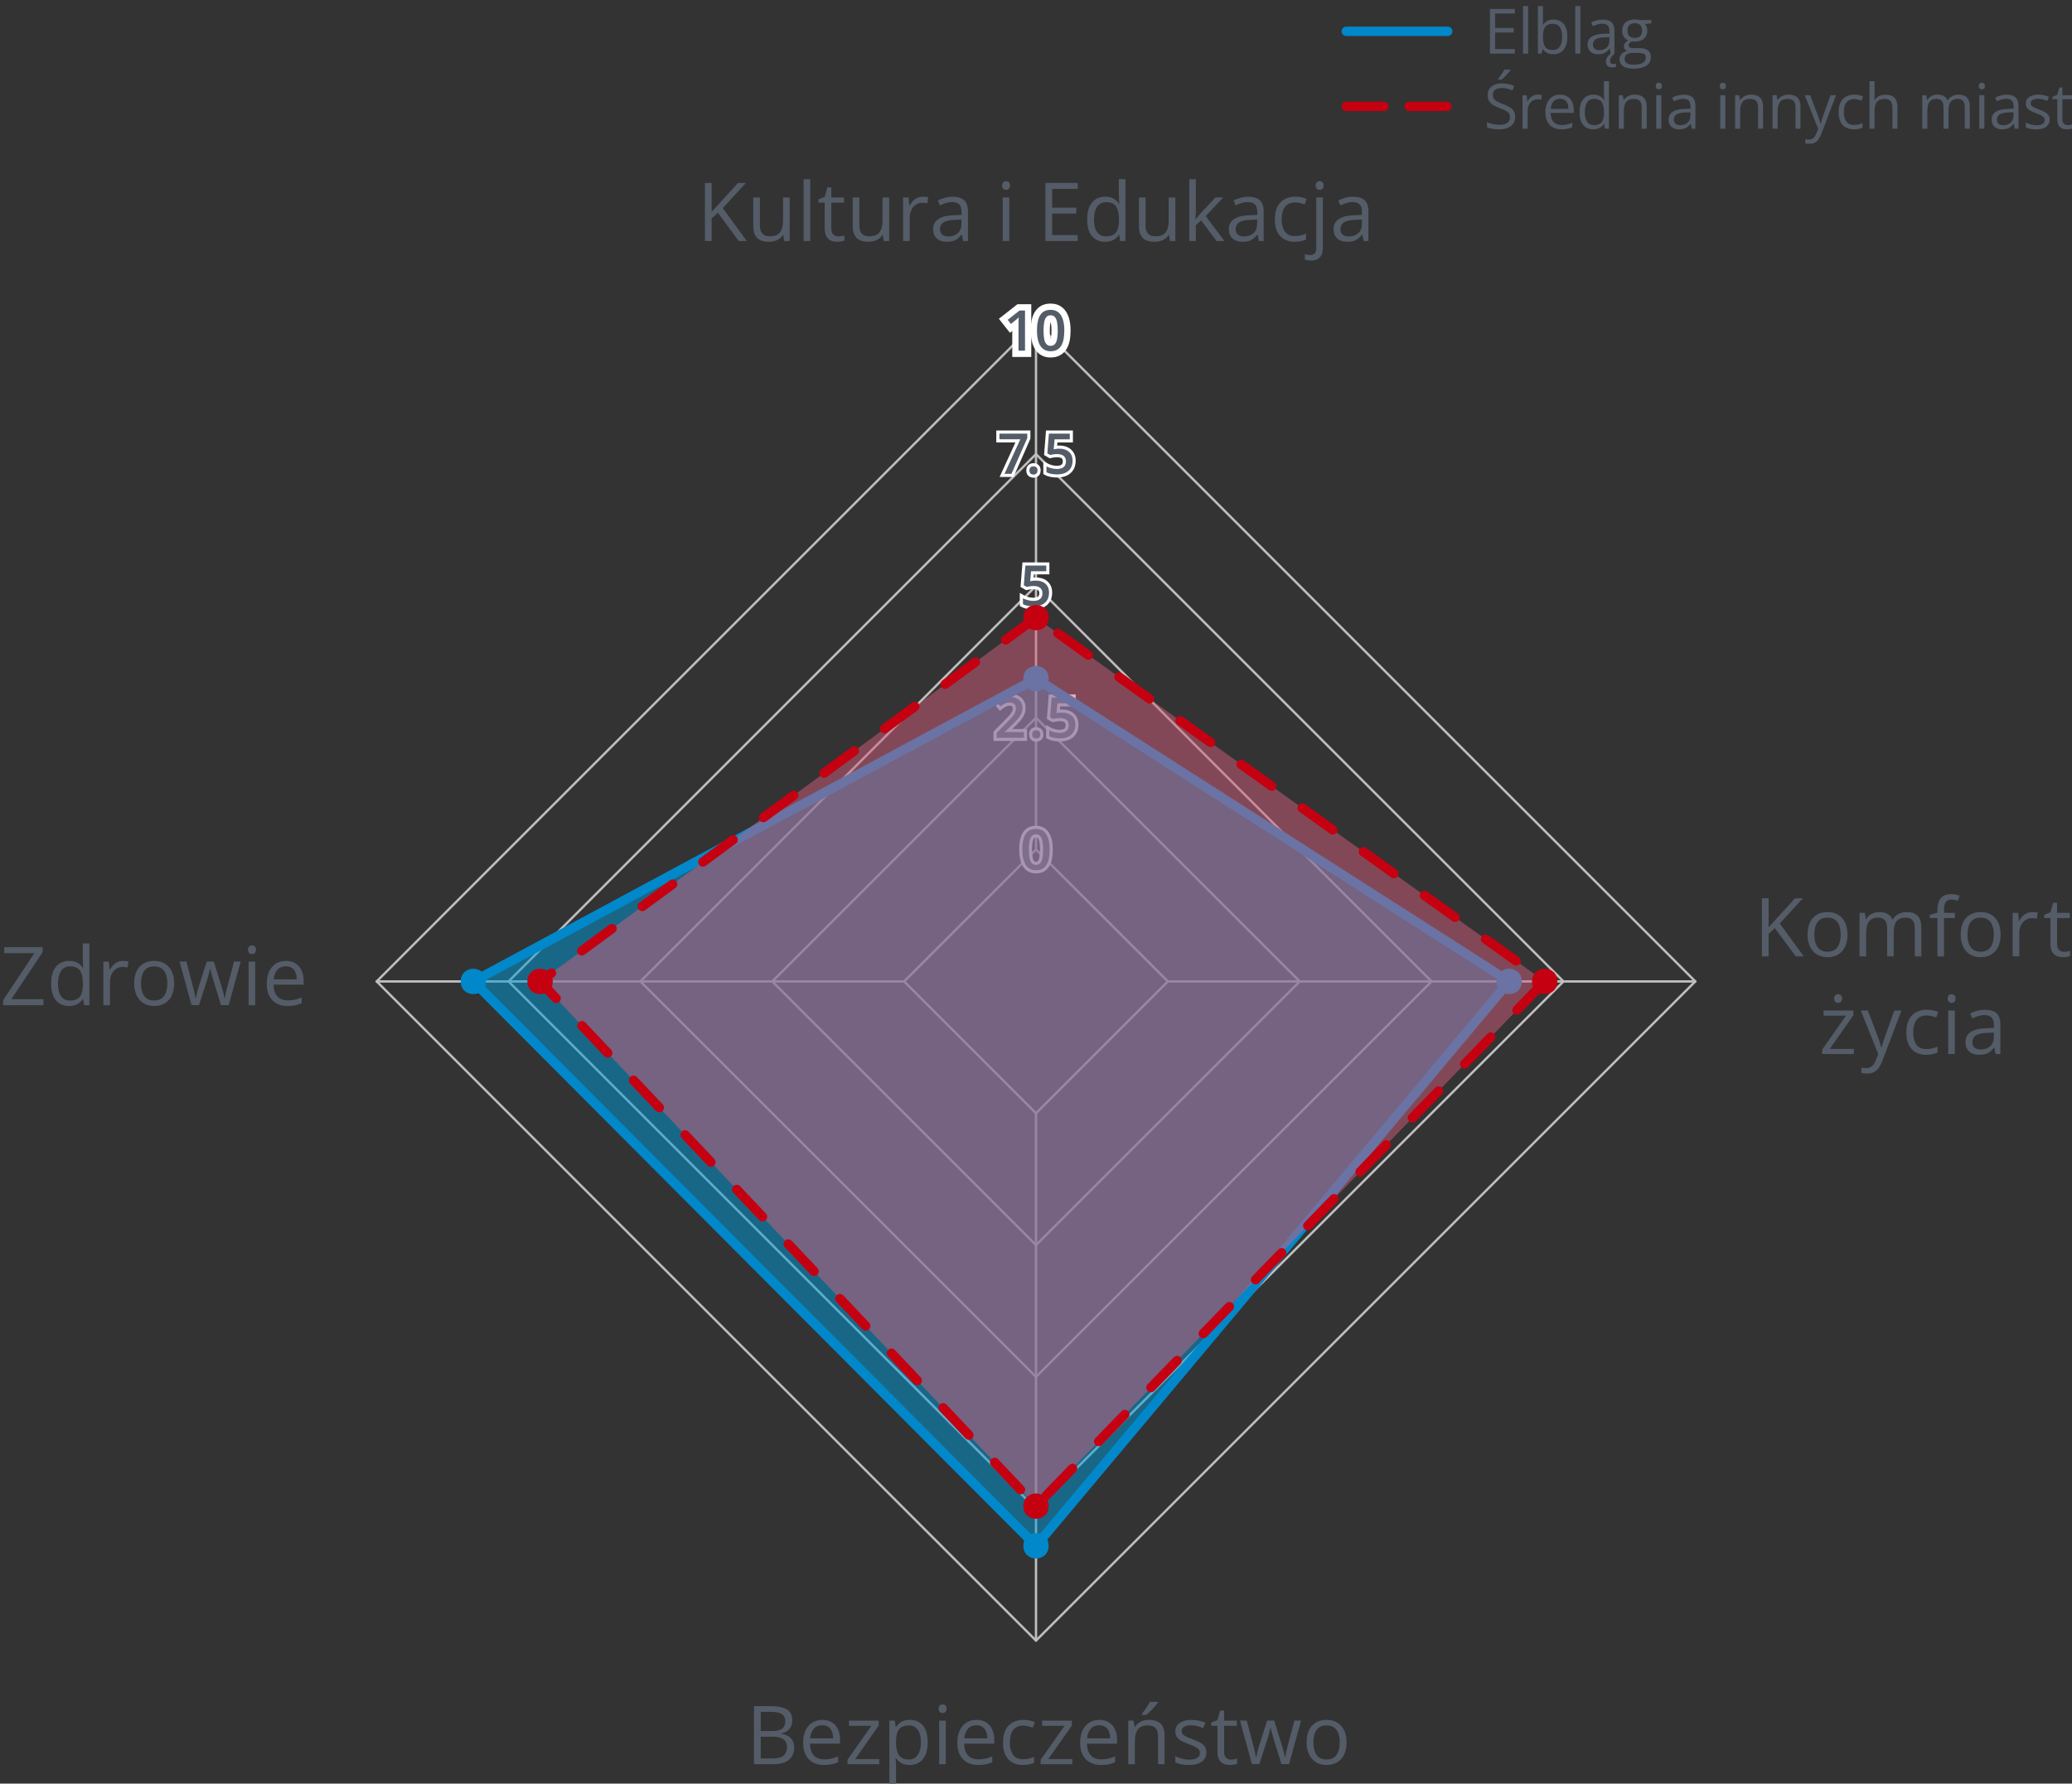 <?xml version="1.0" encoding="UTF-8"?>
<svg xmlns="http://www.w3.org/2000/svg" width="331" height="285" version="1.1" xmlns:xlink="http://www.w3.org/1999/xlink" viewBox="0 0 331 285">
  <rect x="0" y="0" width="331" height="285" fill="#333333" stroke="none"/>
  <!-- Generator: Adobe Illustrator 29.5.1, SVG Export Plug-In . SVG Version: 2.1.0 Build 141)  -->
  <defs>
    <style>
      .st0 {
        fill: #c50011;
      }

      .st1, .st2, .st3, .st4, .st5 {
        stroke-linecap: round;
        stroke-linejoin: round;
      }

      .st1, .st2, .st5 {
        fill: none;
      }

      .st1, .st3 {
        stroke: #0088ca;
      }

      .st1, .st3, .st4, .st5 {
        stroke-width: 1.5px;
      }

      .st6 {
        fill: #0088ca;
      }

      .st7 {
        fill: #fff;
      }

      .st2 {
        stroke: #bebebe;
        stroke-width: .375px;
      }

      .st3 {
        fill: #009dda;
      }

      .st3, .st4 {
        fill-opacity: .5;
      }

      .st4 {
        fill: #d45f7c;
      }

      .st4, .st5 {
        stroke: #c50011;
        stroke-dasharray: 6 6;
      }

      .st8 {
        fill: #545c68;
      }
    </style>
  </defs>
  <g id="Warstwa_1">
    <g>
      <path class="st2" d="M165.5,135.75l-21.066,21.066,21.066,21.066,21.066-21.066-21.066-21.066Z"/>
      <path class="st2" d="M165.5,114.688l-42.129,42.129,42.129,42.129,42.129-42.129-42.129-42.129Z"/>
      <path class="st2" d="M165.5,93.621l-63.195,63.195,63.195,63.195,63.195-63.195-63.195-63.195Z"/>
      <path class="st2" d="M165.5,72.559l-84.258,84.258,84.258,84.258,84.258-84.258-84.258-84.258Z"/>
      <path class="st2" d="M165.5,51.493l-105.324,105.324,105.324,105.324,105.324-105.324-105.324-105.324Z"/>
      <path class="st2" d="M165.5,135.75V51.493"/>
      <g>
        <g>
          <polygon class="st8" points="162.207 56.535 162.207 51.83 161.414 52.471 160.273 51.02 162.71 49.11 164.244 49.11 164.244 56.535 162.207 56.535"/>
          <path class="st7" d="M163.744,49.61v6.425h-1.037v-4.135c0-.138 0-.275.002-.413.001-.138.005-.272.011-.404s.012-.256.018-.374c-.059.064-.133.136-.222.215-.09.079-.186.161-.288.246l-.734.593-.519-.659,1.907-1.494h.861M164.744,48.61h-2.206l-.272.213-1.907,1.494-.789.618.62.787.519.659.627.797.372-.301v4.158h3.037v-8.425h0Z"/>
        </g>
        <g>
          <path class="st8" d="M167.837,56.623c-.615,0-1.136-.17-1.546-.507-.396-.324-.691-.786-.876-1.37-.171-.538-.258-1.187-.258-1.928,0-.735.078-1.38.232-1.916.169-.589.457-1.055.853-1.383.412-.339.948-.51,1.595-.51.612,0,1.132.169,1.547.504.399.325.696.786.883,1.371.171.542.258,1.192.258,1.934,0,.553-.044,1.055-.131,1.491-.091.46-.239.864-.441,1.198-.222.363-.514.642-.869.833-.349.188-.769.283-1.246.283ZM167.837,50.875c-.178,0-.253.058-.298.108-.072.081-.172.245-.239.582-.064.329-.098.751-.098,1.253,0,.505.033.93.098,1.262.067.335.164.495.234.57.05.054.126.112.303.112s.255-.059.304-.11c.068-.074.167-.235.233-.568.066-.328.101-.752.101-1.265,0-.506-.034-.927-.101-1.251-.067-.337-.167-.503-.239-.583-.048-.053-.122-.109-.298-.109Z"/>
          <path class="st7" d="M167.836,49.509c.498,0,.909.131,1.232.393.324.263.564.641.721,1.134.157.494.235,1.088.235,1.782,0,.521-.041.986-.121,1.393s-.207.753-.38,1.037-.398.501-.677.65-.615.224-1.011.224c-.498,0-.907-.131-1.229-.394-.32-.262-.56-.64-.716-1.134-.157-.493-.235-1.086-.235-1.777s.071-1.284.213-1.777.373-.873.692-1.136.744-.396,1.274-.396M167.836,55.261c.278,0,.501-.089.668-.268s.287-.45.36-.813.11-.817.11-1.362c0-.539-.037-.989-.11-1.352-.073-.361-.193-.634-.358-.817-.166-.183-.389-.274-.67-.274s-.505.092-.67.274c-.166.184-.285.456-.356.817-.072.362-.107.812-.107,1.352,0,.542.036.995.107,1.358s.191.635.358.815c.167.181.39.271.668.271M167.836,48.509c-.766,0-1.409.21-1.911.624-.476.393-.818.942-1.017,1.631-.167.581-.252,1.272-.252,2.054,0,.793.095,1.493.283,2.081.214.677.563,1.218,1.036,1.604.502.411,1.129.619,1.861.619.561,0,1.06-.115,1.484-.343.436-.234.792-.575,1.058-1.012.233-.383.403-.841.506-1.363.093-.47.14-1.004.14-1.587,0-.793-.095-1.494-.282-2.085-.216-.681-.567-1.221-1.044-1.608-.507-.41-1.133-.617-1.863-.617h0ZM167.837,54.166c-.015-.047-.031-.107-.046-.184-.059-.297-.088-.689-.088-1.164,0-.472.03-.861.088-1.157.015-.075.031-.135.046-.182.016.048.032.109.048.186.06.295.09.683.09,1.153,0,.476-.03.868-.09,1.165-.015.076-.032.136-.047.183h0Z"/>
        </g>
      </g>
      <g>
        <g>
          <polygon class="st8" points="160.076 75.962 162.603 70.443 159.407 70.443 159.407 69.037 164.354 69.037 164.354 70.047 161.745 75.962 160.076 75.962"/>
          <path class="st7" d="M164.104,69.287v.708l-2.522,5.717h-1.116l2.527-5.52h-3.335v-.905h4.447M164.604,68.787h-5.447v1.905h3.057l-2.203,4.811-.324.708h2.221l.132-.298,2.522-5.717.043-.096v-1.313h0Z"/>
        </g>
        <g>
          <path class="st8" d="M165.094,76.081c-.237,0-.444-.071-.616-.212-.187-.154-.281-.39-.281-.701,0-.319.096-.557.285-.705.172-.133.377-.2.611-.2s.44.067.611.199c.192.148.289.385.289.706,0,.312-.095.549-.284.702-.172.141-.38.212-.617.212Z"/>
          <path class="st7" d="M165.094,74.512c.179,0,.332.049.459.147.128.099.191.268.191.508,0,.234-.063.404-.191.508-.127.104-.28.156-.459.156s-.331-.052-.457-.156c-.126-.104-.189-.273-.189-.508,0-.24.063-.409.189-.508.126-.098.278-.147.457-.147M165.094,74.012c-.291,0-.548.085-.763.252-.176.137-.383.404-.383.903,0,.485.202.754.371.893.215.177.483.27.775.27.292,0,.56-.093.775-.268.171-.139.375-.408.375-.895,0-.501-.21-.768-.386-.904-.217-.167-.474-.251-.764-.251h0Z"/>
        </g>
        <g>
          <path class="st8" d="M168.865,76.05c-.351,0-.683-.03-.988-.091-.317-.061-.596-.158-.827-.289l-.127-.072v-1.511l.373.212c.197.112.442.205.727.275.287.073.564.109.825.109.262,0,.487-.038.672-.113.168-.069.292-.169.38-.307.09-.14.135-.327.135-.556,0-.294-.087-.511-.267-.661-.189-.159-.508-.24-.946-.24-.161,0-.335.015-.521.043-.188.03-.346.06-.469.09l-.098.024-.682-.393.276-3.534h3.821v1.41h-2.451l-.092,1.044c.021-.003.043-.006.064-.01.155-.023.35-.036.581-.036.446,0,.85.083,1.197.245.359.17.644.42.844.746.199.325.301.722.301,1.18,0,.494-.107.929-.32,1.292-.215.37-.534.657-.947.854-.401.191-.893.288-1.461.288Z"/>
          <path class="st7" d="M170.899,69.287v.91h-2.43l-.141,1.6c.105-.023.231-.046.378-.068.146-.022.328-.033.545-.033.413,0,.777.074,1.092.222.314.148.56.365.736.65.176.286.264.635.264,1.048,0,.451-.095.84-.286,1.167-.19.327-.47.578-.839.754s-.82.264-1.354.264c-.334,0-.647-.028-.94-.086-.293-.057-.543-.144-.751-.261v-.936c.217.123.479.224.789.301.309.078.604.117.885.117.296,0,.551-.044.767-.132.215-.088.38-.223.496-.404s.174-.412.174-.69c0-.369-.119-.653-.356-.853s-.606-.299-1.107-.299c-.173,0-.359.016-.558.046-.199.031-.363.062-.492.095l-.457-.264.246-3.146h3.34M171.399,68.787h-4.302l-.036.461-.246,3.146-.025.314.273.158.457.264.175.101.196-.049c.117-.029.267-.057.448-.086.173-.026.336-.04.481-.04.471,0,.687.099.786.182.076.064.177.182.177.47,0,.18-.032.322-.096.421-.06.094-.144.161-.264.21-.154.063-.349.095-.578.095-.24,0-.497-.034-.763-.101-.264-.066-.487-.15-.665-.251l-.747-.424v2.087l.255.143c.255.144.558.25.902.317.32.063.669.095,1.035.095.606,0,1.133-.105,1.568-.312.46-.219.816-.54,1.056-.954.234-.402.354-.879.354-1.418,0-.505-.114-.945-.338-1.31-.227-.368-.546-.651-.948-.841-.383-.179-.822-.27-1.306-.27-.136,0-.258.004-.369.012l.045-.51h2.472v-1.91h0Z"/>
        </g>
      </g>
      <g>
        <g>
          <path class="st8" d="M158.962,118.137v-1.13l1.738-1.761c.317-.323.579-.603.785-.838.192-.221.336-.43.429-.623.086-.179.129-.378.129-.591,0-.235-.061-.403-.185-.515-.132-.118-.309-.175-.541-.175-.241,0-.465.047-.666.142-.216.1-.445.247-.681.436l-.192.154-.881-1.065.188-.16c.186-.157.385-.303.6-.435.221-.137.471-.248.743-.33.274-.083.59-.125.938-.125.443,0,.835.082,1.165.243.337.166.602.401.786.7.184.299.277.646.277,1.03,0,.384-.078.744-.23,1.067-.147.311-.358.623-.628.927-.259.292-.567.607-.924.947l-.718.698h2.725v1.405h-4.855Z"/>
          <path class="st7" d="M161.365,111.37c.407,0,.759.073,1.055.217.296.146.523.348.683.606.16.26.24.559.24.899,0,.349-.069.669-.207.96s-.334.581-.589.868-.558.598-.91.932l-1.112,1.081v.048h3.041v.905h-4.355v-.778l1.666-1.688c.322-.328.587-.611.795-.85s.363-.465.466-.679.154-.447.154-.699c0-.308-.089-.541-.268-.701-.179-.159-.415-.239-.708-.239-.278,0-.536.055-.771.165-.236.109-.479.266-.731.468l-.567-.686c.176-.149.365-.287.569-.413s.432-.227.684-.303.541-.114.866-.114M161.365,110.87c-.373,0-.713.046-1.01.136-.293.088-.562.208-.802.357-.223.138-.435.292-.63.457l-.376.319.314.38.567.686.314.38.384-.308c.22-.177.432-.313.629-.404.171-.08.354-.119.561-.119.249,0,.344.085.375.113.024.021.101.09.101.328,0,.178-.034.336-.105.483-.083.173-.215.363-.392.567-.199.229-.46.507-.775.828l-1.665,1.687-.144.146v1.483h5.355v-1.905h-2.359l.279-.271c.356-.338.672-.662.935-.958.285-.321.51-.653.667-.986.169-.357.254-.752.254-1.174,0-.432-.106-.822-.314-1.161-.21-.34-.508-.606-.888-.793-.365-.178-.794-.269-1.275-.269h0Z"/>
        </g>
        <g>
          <path class="st8" d="M165.539,118.255c-.237,0-.444-.071-.616-.212-.186-.154-.28-.39-.28-.701,0-.32.096-.557.285-.705.172-.133.377-.2.611-.2s.44.067.612.199c.191.149.289.386.289.706,0,.312-.096.548-.284.702-.172.141-.38.212-.617.212Z"/>
          <path class="st7" d="M165.539,116.687c.179,0,.332.049.459.147.128.099.191.268.191.508,0,.234-.063.404-.191.508-.127.104-.28.156-.459.156s-.331-.052-.457-.156c-.126-.104-.189-.273-.189-.508,0-.24.063-.409.189-.508.126-.098.278-.147.457-.147M165.539,116.187c-.291,0-.548.085-.763.252-.176.137-.383.404-.383.903,0,.485.202.754.371.893.215.177.483.27.775.27.292,0,.56-.093.775-.268.171-.139.375-.408.375-.895,0-.501-.21-.768-.386-.904-.217-.167-.474-.251-.764-.251h0Z"/>
        </g>
        <g>
          <path class="st8" d="M169.309,118.225c-.35,0-.682-.03-.987-.091-.317-.061-.596-.158-.827-.289l-.127-.072v-1.511l.373.212c.197.112.442.205.727.275.287.073.563.109.824.109.262,0,.488-.038.673-.113.168-.069.292-.169.38-.307.09-.141.135-.328.135-.556,0-.294-.087-.51-.267-.662-.19-.159-.509-.24-.946-.24-.162,0-.335.015-.521.043-.188.03-.346.06-.469.09l-.098.024-.682-.393.276-3.534h3.821v1.41h-2.451l-.091,1.044c.021-.003.041-.006.062-.01.155-.023.35-.036.581-.036.447,0,.851.083,1.198.245.358.169.642.42.843.746.199.325.301.722.301,1.18,0,.495-.107.93-.319,1.292-.215.369-.534.656-.948.854-.401.191-.893.288-1.461.288Z"/>
          <path class="st7" d="M171.344,111.462v.91h-2.43l-.141,1.6c.105-.023.231-.046.378-.068.146-.022.328-.033.545-.033.413,0,.777.074,1.092.222.314.148.56.365.736.65.176.286.264.635.264,1.048,0,.451-.095.84-.286,1.167-.19.327-.47.578-.839.754s-.82.264-1.354.264c-.334,0-.647-.028-.94-.086-.293-.057-.543-.144-.751-.261v-.936c.217.123.479.224.789.301.309.078.604.117.885.117.296,0,.551-.044.767-.132.215-.088.38-.223.496-.404s.174-.412.174-.69c0-.369-.119-.653-.356-.853s-.606-.299-1.107-.299c-.173,0-.359.016-.558.046-.199.031-.363.062-.492.095l-.457-.264.246-3.146h3.34M171.844,110.962h-4.302l-.036.461-.246,3.146-.025.314.273.158.457.264.175.101.196-.049c.117-.029.267-.057.448-.086.173-.026.336-.04.481-.04.471,0,.687.099.786.182.076.064.177.182.177.47,0,.18-.032.322-.096.421-.06.094-.144.161-.264.21-.154.063-.349.095-.578.095-.24,0-.497-.034-.763-.101-.264-.066-.487-.15-.665-.251l-.747-.424v2.087l.255.143c.255.144.558.25.902.317.32.063.669.095,1.035.095.606,0,1.133-.105,1.568-.312.46-.219.816-.54,1.056-.954.234-.402.354-.879.354-1.418,0-.505-.114-.945-.338-1.31-.227-.368-.546-.651-.948-.841-.383-.179-.822-.27-1.306-.27-.136,0-.258.004-.369.012l.045-.51h2.472v-1.91h0Z"/>
        </g>
      </g>
      <g>
        <path class="st8" d="M165.496,139.307c-.555,0-1.021-.151-1.387-.45-.358-.292-.626-.713-.796-1.252-.164-.514-.247-1.137-.247-1.853,0-.714.075-1.335.223-1.847.155-.54.415-.964.773-1.26.364-.3.846-.453,1.434-.453.554,0,1.021.151,1.39.449.36.293.63.714.802,1.252.164.519.247,1.144.247,1.858,0,.532-.042,1.017-.126,1.441-.087.436-.225.812-.411,1.119-.195.321-.455.571-.772.741-.313.168-.693.254-1.129.254ZM165.496,133.559c-.209,0-.368.063-.484.192-.135.149-.235.384-.297.698-.068.342-.103.78-.103,1.303,0,.526.035.967.103,1.309.062.315.162.548.296.693.119.129.277.191.485.191.208,0,.367-.062.485-.189.134-.143.234-.376.298-.691.069-.344.104-.786.104-1.313,0-.521-.035-.959-.104-1.302-.063-.314-.164-.549-.299-.7-.117-.128-.275-.191-.484-.191Z"/>
        <path class="st7" d="M165.496,132.443c.498,0,.909.131,1.232.393.324.263.564.641.721,1.134.157.494.235,1.088.235,1.782,0,.521-.041.986-.121,1.393s-.207.753-.38,1.037-.398.501-.677.65-.615.224-1.011.224c-.498,0-.907-.131-1.229-.394-.32-.262-.56-.64-.716-1.134-.157-.493-.235-1.086-.235-1.777s.071-1.284.213-1.777.373-.873.692-1.136.744-.396,1.274-.396M165.496,138.196c.278,0,.501-.089.668-.268s.287-.45.36-.813.11-.817.11-1.362c0-.539-.037-.989-.11-1.352-.073-.361-.193-.634-.358-.817-.166-.183-.389-.274-.67-.274s-.505.092-.67.274c-.166.184-.285.456-.356.817-.072.362-.107.812-.107,1.352,0,.542.036.995.107,1.358s.191.635.358.815c.167.181.39.271.668.271M165.496,131.943c-.647,0-1.183.172-1.593.51-.397.328-.685.793-.855,1.384-.154.536-.232,1.18-.232,1.916,0,.741.087,1.39.259,1.929.185.584.48,1.045.876,1.369.411.336.931.506,1.545.506.477,0,.897-.095,1.247-.284.357-.191.648-.471.867-.831.202-.333.351-.736.443-1.2.087-.438.131-.939.131-1.49,0-.742-.087-1.392-.259-1.933-.186-.586-.483-1.047-.882-1.371-.415-.335-.935-.505-1.547-.505h0ZM165.496,137.696c-.177,0-.253-.059-.301-.11-.071-.077-.169-.237-.235-.573-.065-.329-.098-.753-.098-1.261,0-.505.033-.927.098-1.254.067-.336.166-.5.237-.579.046-.051.122-.11.299-.11.177,0,.253.059.299.11.071.078.171.244.239.581.066.328.1.749.1,1.252,0,.509-.034.934-.1,1.263-.068.336-.165.495-.236.57-.048.051-.125.11-.303.11h0Z"/>
      </g>
      <g>
        <path class="st8" d="M165.107,97.128c-.35,0-.683-.03-.989-.091-.316-.061-.594-.158-.826-.289l-.127-.072v-1.511l.374.212c.197.112.441.205.726.275.287.073.564.109.825.109.262,0,.488-.038.673-.113.167-.069.291-.169.379-.307.09-.141.135-.328.135-.556,0-.294-.087-.51-.267-.662-.19-.159-.509-.24-.947-.24-.161,0-.335.015-.521.043-.189.03-.346.06-.469.09l-.098.024-.681-.393.276-3.534h3.821v1.41h-2.451l-.092,1.044c.021-.003.042-.006.064-.01.155-.023.349-.036.581-.036.447,0,.85.083,1.198.245.358.169.642.42.843.746.199.325.301.722.301,1.18,0,.495-.107.93-.319,1.292-.215.369-.534.656-.948.854-.401.191-.893.288-1.46.288Z"/>
        <path class="st7" d="M167.141,90.365v.91h-2.43l-.141,1.6c.105-.023.231-.046.378-.068.146-.022.328-.033.545-.033.413,0,.777.074,1.092.222.314.148.56.365.736.65.176.286.264.635.264,1.048,0,.451-.095.84-.286,1.167-.19.327-.47.578-.839.754s-.82.264-1.354.264c-.334,0-.647-.028-.94-.086-.293-.057-.543-.144-.751-.261v-.936c.217.123.479.224.789.301.309.078.604.117.885.117.296,0,.551-.044.767-.132.215-.088.38-.223.496-.404s.174-.412.174-.69c0-.369-.119-.653-.356-.853s-.606-.299-1.107-.299c-.173,0-.359.016-.558.046-.199.031-.363.062-.492.095l-.457-.264.246-3.146h3.34M167.641,89.865h-4.302l-.036.461-.246,3.146-.025.314.273.158.457.264.175.101.196-.049c.117-.029.267-.057.448-.086.173-.026.336-.04.481-.04.471,0,.687.099.786.182.076.064.177.182.177.47,0,.18-.032.322-.096.421-.06.094-.144.161-.264.21-.154.063-.349.095-.578.095-.24,0-.497-.034-.763-.101-.264-.066-.487-.15-.665-.251l-.747-.424v2.087l.255.143c.255.144.558.25.902.317.32.063.669.095,1.035.095.606,0,1.133-.105,1.568-.312.46-.219.816-.54,1.056-.954.234-.402.354-.879.354-1.418,0-.505-.114-.945-.338-1.31-.227-.368-.546-.651-.948-.841-.383-.179-.822-.27-1.306-.27-.136,0-.258.004-.369.012l.045-.51h2.472v-1.91h0Z"/>
      </g>
      <path class="st2" d="M144.434,156.817H60.176"/>
      <path class="st2" d="M165.5,177.883v84.258"/>
      <path class="st2" d="M186.566,156.817h84.258"/>
    </g>
    <g>
      <path class="st8" d="M120.448,272.613h2.628c1.16,0,2.031.173,2.615.521s.876.938.876,1.771c0,.36-.069.682-.206.968-.138.285-.338.521-.6.708-.263.186-.586.315-.972.387v.063c.406.063.767.18,1.079.349s.559.406.736.711.267.692.267,1.162c0,.571-.132,1.054-.396,1.447s-.638.691-1.12.892c-.482.201-1.055.302-1.715.302h-3.192v-9.28ZM121.527,276.593h1.777c.809,0,1.368-.133,1.679-.4.312-.267.467-.656.467-1.168,0-.529-.185-.91-.556-1.143-.37-.233-.959-.349-1.768-.349h-1.6v3.06ZM121.527,277.5v3.472h1.93c.825,0,1.409-.162,1.752-.486.343-.323.514-.76.514-1.311,0-.351-.076-.652-.231-.901-.154-.25-.403-.441-.749-.574-.345-.134-.805-.2-1.381-.2h-1.834Z"/>
      <path class="st8" d="M131.366,274.809c.593,0,1.101.131,1.523.394s.747.629.972,1.102c.224.472.336,1.023.336,1.653v.654h-4.805c.012.817.215,1.439.609,1.866.393.427.947.641,1.662.641.44,0,.83-.04,1.168-.121.339-.081.69-.199,1.055-.355v.927c-.352.157-.699.271-1.045.343-.345.072-.752.108-1.222.108-.669,0-1.251-.137-1.749-.409-.497-.273-.883-.674-1.158-1.203s-.412-1.176-.412-1.942c0-.749.125-1.397.377-1.945.252-.548.607-.97,1.066-1.267s1-.444,1.622-.444ZM131.353,275.672c-.562,0-1.012.184-1.346.552s-.533.882-.597,1.542h3.682c-.005-.415-.069-.78-.194-1.095-.124-.315-.313-.561-.567-.736-.254-.176-.579-.264-.978-.264Z"/>
      <path class="st8" d="M140.456,281.893h-5.071v-.698l3.814-5.434h-3.574v-.825h4.748v.781l-3.764,5.357h3.847v.819Z"/>
      <path class="st8" d="M145.349,274.809c.868,0,1.561.298,2.076.895s.774,1.494.774,2.691c0,.791-.118,1.456-.355,1.993s-.57.944-.999,1.219c-.43.275-.938.413-1.521.413-.367,0-.691-.049-.971-.146s-.519-.229-.717-.394c-.199-.165-.364-.345-.496-.54h-.076c.014.165.029.364.049.597.018.233.027.436.027.609v2.856h-1.06v-10.067h.87l.139,1.028h.051c.136-.211.301-.405.496-.581.194-.175.432-.315.713-.419.282-.104.615-.155,1-.155ZM145.166,275.698c-.482,0-.871.093-1.164.279-.295.186-.51.464-.645.835-.136.37-.208.834-.217,1.393v.203c0,.588.064,1.085.193,1.492.13.406.344.715.643.927.297.211.699.317,1.202.317.432,0,.792-.116,1.079-.349s.502-.558.645-.974c.142-.417.213-.896.213-1.438,0-.821-.16-1.474-.48-1.958-.318-.484-.809-.727-1.469-.727Z"/>
      <path class="st8" d="M150.574,272.333c.174,0,.322.056.447.168.125.112.188.287.188.524,0,.233-.062.406-.188.521s-.273.171-.447.171c-.182,0-.333-.057-.454-.171-.12-.114-.181-.288-.181-.521,0-.237.061-.412.181-.524.121-.112.272-.168.454-.168ZM151.088,274.936v6.957h-1.053v-6.957h1.053Z"/>
      <path class="st8" d="M155.995,274.809c.593,0,1.101.131,1.523.394s.747.629.972,1.102c.224.472.336,1.023.336,1.653v.654h-4.805c.012.817.215,1.439.609,1.866.393.427.947.641,1.662.641.44,0,.83-.04,1.168-.121.339-.081.69-.199,1.055-.355v.927c-.352.157-.699.271-1.045.343-.345.072-.752.108-1.222.108-.669,0-1.251-.137-1.749-.409-.497-.273-.883-.674-1.158-1.203s-.412-1.176-.412-1.942c0-.749.125-1.397.377-1.945.252-.548.607-.97,1.066-1.267s1-.444,1.622-.444ZM155.982,275.672c-.562,0-1.012.184-1.346.552s-.533.882-.597,1.542h3.682c-.005-.415-.069-.78-.194-1.095-.124-.315-.313-.561-.567-.736-.254-.176-.579-.264-.978-.264Z"/>
      <path class="st8" d="M163.402,282.02c-.626,0-1.178-.129-1.656-.387s-.851-.652-1.117-1.181-.4-1.195-.4-2c0-.842.141-1.531.422-2.066.282-.535.67-.932,1.166-1.19.494-.258,1.058-.387,1.688-.387.348,0,.684.035,1.006.104.324.07.59.158.797.264l-.316.882c-.212-.084-.457-.161-.734-.229-.276-.068-.535-.102-.777-.102-.482,0-.883.104-1.203.311-.318.208-.559.512-.717.914s-.238.897-.238,1.485c0,.563.078,1.043.232,1.441s.385.702.691.911c.307.21.691.314,1.152.314.368,0,.7-.039.996-.117.297-.079.565-.17.807-.276v.939c-.232.119-.492.209-.777.273s-.625.095-1.02.095Z"/>
      <path class="st8" d="M171.312,281.893h-5.072v-.698l3.814-5.434h-3.573v-.825h4.748v.781l-3.765,5.357h3.848v.819Z"/>
      <path class="st8" d="M175.615,274.809c.593,0,1.101.131,1.523.394.424.262.748.629.972,1.102.224.472.337,1.023.337,1.653v.654h-4.806c.013.817.216,1.439.609,1.866s.948.641,1.663.641c.439,0,.83-.04,1.168-.121s.689-.199,1.054-.355v.927c-.351.157-.699.271-1.044.343-.346.072-.752.108-1.223.108-.668,0-1.251-.137-1.748-.409-.498-.273-.884-.674-1.158-1.203-.275-.529-.413-1.176-.413-1.942,0-.749.126-1.397.378-1.945.252-.548.607-.97,1.066-1.267s1-.444,1.621-.444ZM175.603,275.672c-.563,0-1.012.184-1.346.552-.335.368-.533.882-.598,1.542h3.682c-.004-.415-.068-.78-.193-1.095-.125-.315-.314-.561-.568-.736-.254-.176-.579-.264-.977-.264Z"/>
      <path class="st8" d="M183.531,274.809c.825,0,1.449.202,1.873.606.423.404.635,1.052.635,1.945v4.532h-1.041v-4.462c0-.58-.133-1.014-.397-1.301s-.669-.432-1.216-.432c-.77,0-1.312.218-1.625.654-.312.436-.469,1.068-.469,1.898v3.644h-1.055v-6.957h.852l.158,1.003h.057c.148-.246.337-.452.565-.619.229-.167.484-.294.769-.381.283-.086.582-.13.895-.13ZM184.972,271.934v.127c-.085.123-.2.27-.347.441-.146.172-.308.352-.485.54-.178.188-.356.367-.536.536-.181.169-.347.315-.499.438h-.704v-.152c.136-.161.284-.354.444-.581.16-.227.317-.459.47-.698.152-.239.279-.456.381-.651h1.276Z"/>
      <path class="st8" d="M192.71,279.989c0,.444-.111.818-.333,1.12-.223.303-.54.53-.952.683-.413.152-.905.229-1.476.229-.487,0-.908-.038-1.264-.114s-.666-.184-.934-.324v-.971c.284.14.623.267,1.016.381.395.114.796.171,1.207.171.601,0,1.036-.097,1.307-.292.271-.195.406-.459.406-.793,0-.19-.054-.358-.161-.505-.108-.146-.289-.288-.543-.425-.254-.138-.604-.289-1.054-.454-.444-.169-.828-.337-1.152-.505-.323-.167-.573-.371-.749-.612-.175-.241-.263-.554-.263-.939,0-.588.237-1.04.714-1.355.476-.315,1.101-.473,1.876-.473.418,0,.811.041,1.177.124.366.082.708.193,1.025.333l-.355.844c-.288-.123-.595-.227-.921-.311-.325-.084-.658-.127-.996-.127-.486,0-.86.081-1.12.241-.261.161-.391.381-.391.66,0,.216.061.394.181.533.121.14.314.271.581.394s.618.267,1.054.432c.436.161.812.327,1.13.498.317.172.562.379.733.622.171.244.257.556.257.937Z"/>
      <path class="st8" d="M196.652,281.157c.173,0,.351-.015.533-.044.182-.03.33-.065.443-.108v.819c-.122.055-.293.102-.511.14s-.431.057-.638.057c-.368,0-.703-.064-1.003-.193-.3-.129-.54-.348-.721-.657-.18-.309-.27-.736-.27-1.282v-4.126h-.99v-.514l.997-.413.418-1.511h.635v1.612h2.038v.825h-2.038v4.094c0,.436.102.762.302.978.201.216.469.324.804.324Z"/>
      <path class="st8" d="M204.701,281.88l-1.238-4.05c-.055-.173-.107-.344-.155-.511-.049-.167-.093-.328-.134-.482-.04-.155-.076-.299-.107-.432-.032-.134-.059-.249-.08-.346h-.044c-.017.097-.04.212-.069.346-.03.133-.064.278-.105.435-.04.157-.084.32-.13.492-.046.171-.1.344-.159.517l-1.295,4.031h-1.187l-1.917-6.957h1.092l1.003,3.84c.067.254.132.504.193.752.062.247.114.48.159.698.044.218.077.407.098.568h.051c.025-.106.055-.233.086-.381.032-.148.068-.306.108-.473.04-.167.083-.334.13-.501.047-.167.094-.325.14-.473l1.282-4.031h1.137l1.237,4.024c.063.203.126.415.188.635s.117.433.168.638c.051.206.087.389.108.549h.051c.017-.144.049-.322.095-.533s.101-.444.162-.698.126-.512.193-.774l1.016-3.84h1.073l-1.924,6.957h-1.225Z"/>
      <path class="st8" d="M215.111,278.402c0,.571-.074,1.081-.223,1.53s-.361.827-.641,1.136-.617.545-1.014.708c-.395.163-.842.244-1.342.244-.465,0-.893-.082-1.279-.244-.387-.163-.721-.399-1.002-.708-.282-.309-.5-.688-.654-1.136s-.232-.959-.232-1.53c0-.762.129-1.41.388-1.945.259-.536.628-.944,1.108-1.226.479-.281,1.052-.422,1.717-.422.635,0,1.189.142,1.666.425s.846.693,1.111,1.228c.264.536.396,1.182.396,1.939ZM209.816,278.402c0,.559.074,1.043.223,1.454s.377.728.686.952.707.336,1.193.336c.482,0,.879-.112,1.189-.336.312-.224.541-.541.689-.952s.223-.895.223-1.454c0-.554-.074-1.034-.223-1.438-.148-.404-.377-.716-.686-.937s-.709-.33-1.199-.33c-.725,0-1.254.239-1.59.717-.338.478-.506,1.141-.506,1.987Z"/>
    </g>
    <g>
      <path class="st8" d="M288.15,152.819h-1.276l-3.345-4.513-.99.889v3.624h-1.08v-9.28h1.08v4.628c.24-.275.488-.55.742-.822.254-.273.506-.549.756-.828l2.71-2.978h1.263l-3.693,4.024,3.834,5.256Z"/>
      <path class="st8" d="M295.138,149.328c0,.571-.074,1.081-.223,1.53-.148.448-.361.827-.641,1.136-.279.31-.617.545-1.014.708-.395.163-.842.244-1.342.244-.465,0-.893-.081-1.279-.244s-.721-.398-1.002-.708c-.282-.309-.5-.688-.654-1.136-.154-.449-.232-.959-.232-1.53,0-.762.129-1.41.388-1.945s.628-.943,1.108-1.226c.479-.281,1.052-.422,1.717-.422.635,0,1.189.142,1.666.426.477.283.846.692,1.111,1.228.264.536.396,1.183.396,1.939ZM289.844,149.328c0,.559.074,1.043.223,1.454.148.41.377.728.686.952.309.224.707.336,1.193.336.482,0,.879-.112,1.189-.336.312-.225.541-.542.689-.952.148-.411.223-.896.223-1.454,0-.554-.074-1.033-.223-1.438s-.377-.716-.686-.937c-.309-.22-.709-.33-1.199-.33-.725,0-1.254.239-1.59.718-.338.478-.506,1.141-.506,1.986Z"/>
      <path class="st8" d="M304.613,145.735c.766,0,1.344.2,1.732.6.389.4.584,1.043.584,1.927v4.558h-1.041v-4.507c0-.562-.121-.984-.365-1.267-.243-.281-.604-.422-1.082-.422-.673,0-1.162.195-1.467.584-.305.39-.457.963-.457,1.721v3.891h-1.047v-4.507c0-.376-.054-.689-.162-.939-.107-.249-.269-.437-.482-.562-.213-.125-.483-.188-.809-.188-.462,0-.832.096-1.111.286s-.481.473-.606.847c-.124.375-.187.835-.187,1.381v3.682h-1.055v-6.957h.852l.158.984h.057c.141-.241.316-.444.527-.609s.449-.29.711-.375c.262-.084.541-.127.838-.127.529,0,.973.099,1.33.295.357.197.617.497.777.898h.057c.229-.401.542-.701.939-.898.398-.196.834-.295,1.309-.295Z"/>
      <path class="st8" d="M312.291,146.687h-1.733v6.132h-1.054v-6.132h-1.231v-.508l1.231-.349v-.464c0-.584.087-1.059.26-1.425.174-.366.426-.636.756-.81.33-.173.732-.26,1.206-.26.267,0,.511.023.733.069.222.047.418.1.587.159l-.272.831c-.145-.046-.307-.09-.486-.13s-.363-.061-.549-.061c-.402,0-.699.13-.892.391-.192.26-.289.668-.289,1.222v.508h1.733v.825Z"/>
      <path class="st8" d="M319.599,149.328c0,.571-.074,1.081-.222,1.53-.147.448-.362.827-.642,1.136-.279.31-.616.545-1.012.708-.396.163-.844.244-1.343.244-.466,0-.892-.081-1.278-.244-.389-.163-.723-.398-1.004-.708-.281-.309-.499-.688-.654-1.136-.154-.449-.23-.959-.23-1.53,0-.762.129-1.41.387-1.945s.627-.943,1.107-1.226c.48-.281,1.053-.422,1.717-.422.635,0,1.191.142,1.666.426.477.283.848.692,1.111,1.228.265.536.396,1.183.396,1.939ZM314.306,149.328c0,.559.074,1.043.222,1.454.147.41.376.728.686.952.31.224.706.336,1.193.336.482,0,.88-.112,1.19-.336.311-.225.541-.542.688-.952.147-.411.222-.896.222-1.454,0-.554-.074-1.033-.222-1.438s-.376-.716-.686-.937c-.31-.22-.709-.33-1.2-.33-.723,0-1.254.239-1.59.718-.336.478-.504,1.141-.504,1.986Z"/>
      <path class="st8" d="M324.681,145.735c.14,0,.285.008.438.022s.288.035.406.061l-.133.978c-.114-.03-.241-.053-.381-.07-.14-.017-.271-.025-.394-.025-.279,0-.542.057-.79.168-.248.112-.465.273-.65.482-.187.21-.332.462-.438.756s-.159.621-.159.98v3.732h-1.06v-6.957h.876l.114,1.282h.044c.145-.258.318-.494.521-.708.203-.213.438-.384.707-.511.27-.127.568-.19.898-.19Z"/>
      <path class="st8" d="M329.72,152.082c.173,0,.351-.015.533-.044.182-.03.33-.065.443-.108v.819c-.122.055-.293.102-.511.14s-.431.057-.638.057c-.368,0-.703-.064-1.003-.193s-.54-.348-.721-.657c-.18-.309-.27-.736-.27-1.282v-4.126h-.99v-.514l.997-.413.418-1.511h.635v1.612h2.038v.825h-2.038v4.095c0,.436.102.762.302.978.201.216.469.323.804.323Z"/>
      <path class="st8" d="M296.152,168.419h-5.072v-.698l3.814-5.434h-3.573v-.825h4.748v.78l-3.765,5.357h3.848v.819ZM293.638,158.86c.173,0,.322.056.447.168s.188.287.188.523c0,.233-.062.406-.188.521s-.274.172-.447.172c-.183,0-.334-.058-.454-.172-.121-.114-.181-.287-.181-.521,0-.236.06-.411.181-.523.12-.112.271-.168.454-.168Z"/>
      <path class="st8" d="M297.258,161.462h1.131l1.535,4.037c.09.236.172.464.248.683.076.218.145.426.203.625.059.198.105.392.14.577h.044c.06-.211.145-.489.254-.834.11-.346.229-.697.355-1.058l1.454-4.03h1.136l-3.027,7.979c-.16.428-.348.8-.562,1.117-.213.317-.473.562-.777.733-.305.172-.672.257-1.104.257-.199,0-.375-.012-.527-.034-.152-.023-.283-.05-.394-.08v-.844c.093.021.206.04.339.057.135.018.272.025.416.025.263,0,.49-.05.684-.148.191-.1.357-.245.498-.436.139-.19.26-.417.361-.679l.381-.978-2.787-6.97Z"/>
      <path class="st8" d="M307.713,168.546c-.626,0-1.178-.129-1.656-.388-.479-.258-.851-.651-1.117-1.181-.267-.528-.4-1.195-.4-1.999,0-.843.141-1.531.422-2.066.282-.535.67-.932,1.166-1.19.494-.258,1.058-.387,1.688-.387.348,0,.684.035,1.006.104.324.07.59.157.797.264l-.316.882c-.212-.084-.457-.16-.734-.229-.276-.067-.535-.102-.777-.102-.482,0-.883.104-1.203.312-.318.207-.559.512-.717.914-.158.401-.238.896-.238,1.485,0,.562.078,1.043.232,1.44.154.398.385.702.691.911.307.21.691.314,1.152.314.368,0,.7-.039.996-.117.297-.079.565-.171.807-.276v.939c-.232.118-.492.209-.777.272s-.625.096-1.02.096Z"/>
      <path class="st8" d="M311.769,158.86c.174,0,.323.056.447.168.125.112.188.287.188.523,0,.233-.062.406-.188.521-.124.114-.273.172-.447.172-.182,0-.332-.058-.453-.172s-.182-.287-.182-.521c0-.236.061-.411.182-.523s.271-.168.453-.168ZM312.284,161.462v6.957h-1.054v-6.957h1.054Z"/>
      <path class="st8" d="M317.103,161.348c.83,0,1.445.186,1.848.559.402.372.604.967.604,1.783v4.729h-.769l-.203-1.028h-.051c-.194.254-.397.467-.609.638-.212.172-.456.301-.733.388-.277.086-.617.13-1.019.13-.423,0-.799-.074-1.127-.223-.327-.147-.586-.372-.774-.673-.188-.3-.282-.681-.282-1.143,0-.693.274-1.227.825-1.6.551-.372,1.389-.575,2.514-.609l1.199-.051v-.425c0-.602-.129-1.022-.387-1.264s-.622-.361-1.092-.361c-.363,0-.711.053-1.041.158-.33.106-.643.23-.939.375l-.324-.8c.313-.161.674-.299,1.08-.413s.833-.171,1.281-.171ZM318.513,164.992l-1.061.044c-.867.034-1.479.176-1.834.426-.355.249-.533.603-.533,1.06,0,.398.12.692.361.883s.561.285.959.285c.617,0,1.123-.171,1.517-.514s.591-.857.591-1.543v-.641Z"/>
    </g>
    <g>
      <path class="st1" d="M215.071,5.003h16.199"/>
      <g>
        <path class="st5" d="M215.071,17.003h6.146"/>
        <path class="st5" d="M225.124,17.003h6.146"/>
      </g>
      <g>
        <path class="st8" d="M241.991,8.569h-3.975V1.431h3.975v.732h-3.145v2.31h2.964v.723h-2.964v2.642h3.145v.732Z"/>
        <path class="st8" d="M244.116,8.569h-.815V.972h.815v7.598Z"/>
        <path class="st8" d="M246.486.972v1.899c0,.218-.006.43-.018.635-.011.205-.021.365-.026.479h.044c.146-.241.357-.444.635-.61.276-.166.63-.249,1.06-.249.67,0,1.205.232,1.604.696.399.464.599,1.153.599,2.068,0,.602-.092,1.11-.273,1.523-.183.414-.439.726-.771.938s-.725.317-1.177.317c-.424,0-.771-.079-1.043-.237-.271-.158-.48-.351-.627-.579h-.063l-.166.718h-.586V.972h.811ZM248.049,3.804c-.388,0-.695.076-.923.227-.229.151-.392.379-.491.684-.099.304-.148.689-.148,1.155v.044c0,.674.112,1.189.337,1.545s.633.535,1.226.535c.498,0,.871-.182,1.12-.547s.374-.885.374-1.562c0-.69-.123-1.209-.369-1.558-.245-.348-.621-.522-1.125-.522Z"/>
        <path class="st8" d="M252.459,8.569h-.815V.972h.815v7.598Z"/>
        <path class="st8" d="M256.019,3.13c.639,0,1.112.143,1.421.43.31.287.464.744.464,1.372v3.638h-.591l-.156-.791h-.039c-.149.195-.306.359-.469.491-.162.132-.351.231-.563.298-.214.067-.475.1-.784.1-.325,0-.614-.057-.866-.171-.253-.114-.451-.287-.596-.518-.146-.231-.218-.524-.218-.879,0-.534.212-.944.635-1.23.424-.287,1.068-.443,1.934-.469l.923-.039v-.327c0-.462-.099-.786-.298-.972-.198-.186-.479-.278-.84-.278-.279,0-.547.041-.801.122s-.494.177-.723.288l-.249-.615c.241-.124.518-.229.83-.317s.642-.132.986-.132ZM257.103,5.933l-.815.034c-.667.026-1.138.135-1.411.327s-.41.464-.41.815c0,.306.093.532.278.679s.432.22.737.22c.476,0,.864-.132,1.167-.396s.454-.659.454-1.187v-.493ZM257.206,9.746c0,.153.041.27.122.349.082.08.197.12.347.12.107,0,.2-.007.278-.022s.146-.028.2-.042v.527c-.091.023-.184.043-.278.061-.094.018-.205.027-.332.027-.342,0-.595-.082-.759-.244-.165-.163-.247-.391-.247-.684,0-.189.048-.372.142-.549.095-.177.214-.341.356-.491.144-.15.287-.275.43-.376l.449.146c-.228.208-.402.404-.524.586s-.184.379-.184.591Z"/>
        <path class="st8" d="M260.919,10.972c-.703,0-1.245-.131-1.626-.393s-.571-.629-.571-1.101c0-.335.106-.622.319-.859.214-.238.509-.396.887-.474-.141-.065-.26-.163-.359-.293-.099-.13-.148-.28-.148-.449,0-.195.055-.367.163-.515.109-.148.276-.291.501-.427-.28-.114-.507-.307-.682-.579-.174-.272-.261-.588-.261-.95,0-.384.079-.712.239-.984.159-.272.391-.479.693-.623s.669-.215,1.099-.215c.094,0,.189.004.285.012.097.008.188.02.276.034s.164.032.229.051h1.836v.522l-.986.122c.098.127.179.28.244.459.064.179.098.377.098.596,0,.534-.181.958-.542,1.272s-.858.471-1.489.471c-.15,0-.303-.013-.459-.039-.16.088-.281.186-.364.293s-.124.231-.124.371c0,.104.031.187.095.249s.155.106.276.134c.12.028.265.042.435.042h.942c.582,0,1.029.122,1.34.366.312.244.467.601.467,1.069,0,.592-.241,1.046-.723,1.362-.482.316-1.179.474-2.09.474ZM260.943,10.337c.442,0,.81-.045,1.101-.134.292-.089.51-.218.654-.386.146-.167.218-.367.218-.598,0-.215-.049-.377-.146-.486s-.241-.182-.43-.22c-.189-.038-.42-.056-.693-.056h-.928c-.241,0-.451.038-.63.112-.18.075-.316.186-.413.332-.096.146-.144.329-.144.547,0,.29.122.51.366.662s.592.227,1.045.227ZM261.153,6.059c.387,0,.679-.098.874-.293s.293-.48.293-.854c0-.4-.1-.701-.298-.901-.199-.2-.492-.3-.879-.3-.371,0-.657.104-.857.31s-.3.509-.3.906c0,.365.101.645.303.84.201.195.489.293.864.293Z"/>
        <path class="st8" d="M242.045,18.67c0,.423-.105.784-.315,1.082s-.504.525-.881.681c-.378.156-.822.234-1.333.234-.271,0-.526-.013-.767-.039-.241-.026-.463-.063-.664-.112-.202-.049-.38-.109-.532-.181v-.796c.244.101.542.194.894.281s.719.129,1.104.129c.357,0,.66-.048.908-.144.247-.096.436-.234.563-.415.129-.181.193-.398.193-.652,0-.244-.054-.448-.161-.613s-.286-.314-.535-.449-.588-.279-1.018-.432c-.303-.107-.57-.226-.801-.354-.231-.128-.425-.274-.581-.437s-.274-.352-.354-.566c-.079-.215-.119-.46-.119-.737,0-.381.097-.707.29-.979.194-.272.463-.48.806-.625.344-.145.738-.217,1.185-.217.381,0,.733.036,1.057.107.324.072.621.167.892.288l-.259.713c-.258-.107-.53-.197-.818-.269s-.585-.107-.891-.107c-.307,0-.564.045-.774.134s-.37.216-.48.378c-.111.163-.166.356-.166.581,0,.25.053.459.158.625.106.166.275.313.508.442.233.128.541.263.926.403.42.153.776.315,1.069.486s.516.379.669.625c.152.246.229.558.229.935ZM241.302,11.116v.098c-.065.094-.154.208-.267.339s-.236.27-.373.415-.274.282-.413.413c-.138.13-.266.243-.383.337h-.542v-.117c.104-.124.218-.272.342-.447.123-.174.244-.353.361-.537s.215-.351.293-.5h.981Z"/>
        <path class="st8" d="M245.659,15.12c.107,0,.22.006.337.017s.222.027.312.046l-.103.752c-.088-.023-.186-.041-.293-.054s-.208-.02-.303-.02c-.215,0-.417.043-.607.129s-.357.21-.501.371c-.143.161-.255.355-.337.581-.081.226-.122.478-.122.754v2.871h-.815v-5.352h.674l.088.986h.034c.111-.199.244-.38.4-.544s.338-.295.545-.393c.206-.098.437-.146.69-.146Z"/>
        <path class="st8" d="M249.225,15.12c.455,0,.846.101,1.172.303.325.202.574.484.747.847.172.363.259.787.259,1.272v.503h-3.696c.01.628.166,1.107.469,1.436s.729.493,1.279.493c.338,0,.638-.031.898-.093.26-.062.53-.153.811-.273v.713c-.271.121-.538.208-.804.264-.265.055-.578.083-.939.083-.515,0-.963-.105-1.346-.315-.382-.21-.68-.519-.891-.925-.212-.407-.317-.905-.317-1.494,0-.576.097-1.075.29-1.497.194-.421.468-.746.82-.974.354-.228.77-.342,1.248-.342ZM249.216,15.784c-.434,0-.778.142-1.035.425-.258.283-.41.679-.459,1.187h2.832c-.004-.319-.053-.6-.149-.842-.096-.243-.241-.431-.437-.566s-.446-.203-.752-.203Z"/>
        <path class="st8" d="M254.534,20.667c-.678,0-1.214-.231-1.609-.693s-.593-1.149-.593-2.061c0-.921.201-1.617.605-2.087.403-.47.94-.706,1.611-.706.283,0,.53.038.742.112.211.075.394.175.547.3.152.125.281.268.386.427h.059c-.014-.101-.026-.239-.039-.415-.014-.176-.02-.319-.02-.43v-2.144h.811v7.598h-.654l-.122-.762h-.034c-.102.16-.229.304-.384.435-.154.13-.338.233-.552.31-.213.077-.465.115-.754.115ZM254.661,19.993c.572,0,.978-.163,1.216-.488.237-.326.356-.809.356-1.45v-.146c0-.68-.113-1.203-.34-1.567-.226-.365-.637-.547-1.232-.547-.498,0-.871.191-1.118.574-.248.382-.371.904-.371,1.565,0,.658.123,1.166.368,1.523.246.358.619.537,1.121.537Z"/>
        <path class="st8" d="M261.132,15.12c.635,0,1.115.155,1.44.466.326.311.488.81.488,1.497v3.486h-.801v-3.433c0-.446-.102-.78-.305-1.001-.204-.221-.516-.332-.936-.332-.592,0-1.009.167-1.25.503-.24.335-.361.822-.361,1.46v2.803h-.811v-5.352h.654l.122.771h.044c.114-.189.259-.348.435-.476s.373-.226.591-.293c.219-.067.448-.1.688-.1Z"/>
        <path class="st8" d="M264.996,13.216c.133,0,.248.043.344.129.097.086.145.221.145.403,0,.179-.048.312-.145.4-.096.088-.211.132-.344.132-.141,0-.257-.044-.35-.132s-.139-.221-.139-.4c0-.182.046-.316.139-.403s.209-.129.35-.129ZM265.391,15.218v5.352h-.811v-5.352h.811Z"/>
        <path class="st8" d="M268.957,15.13c.639,0,1.112.143,1.421.43.31.287.464.744.464,1.372v3.638h-.591l-.156-.791h-.039c-.149.195-.306.359-.469.491-.162.132-.351.231-.563.298-.214.067-.475.1-.784.1-.325,0-.614-.057-.866-.171-.253-.114-.451-.287-.596-.518-.146-.231-.218-.524-.218-.879,0-.534.212-.944.635-1.23.424-.287,1.068-.443,1.934-.469l.923-.039v-.327c0-.462-.099-.786-.298-.972-.198-.186-.479-.278-.84-.278-.279,0-.547.041-.801.122s-.494.177-.723.288l-.249-.615c.241-.124.518-.229.83-.317s.642-.132.986-.132ZM270.041,17.933l-.815.034c-.667.026-1.138.135-1.411.327s-.41.464-.41.815c0,.306.093.532.278.679s.432.22.737.22c.476,0,.864-.132,1.167-.396s.454-.659.454-1.187v-.493Z"/>
        <path class="st8" d="M275.224,13.216c.133,0,.248.043.344.129.097.086.145.221.145.403,0,.179-.048.312-.145.4-.096.088-.211.132-.344.132-.141,0-.257-.044-.35-.132s-.139-.221-.139-.4c0-.182.046-.316.139-.403s.209-.129.35-.129ZM275.62,15.218v5.352h-.811v-5.352h.811Z"/>
        <path class="st8" d="M279.718,15.12c.635,0,1.115.155,1.44.466.326.311.488.81.488,1.497v3.486h-.801v-3.433c0-.446-.102-.78-.305-1.001-.204-.221-.516-.332-.936-.332-.592,0-1.009.167-1.25.503-.24.335-.361.822-.361,1.46v2.803h-.811v-5.352h.654l.122.771h.044c.114-.189.259-.348.435-.476s.373-.226.591-.293c.219-.067.448-.1.688-.1Z"/>
        <path class="st8" d="M285.701,15.12c.635,0,1.114.155,1.44.466.325.311.488.81.488,1.497v3.486h-.801v-3.433c0-.446-.102-.78-.306-1.001-.203-.221-.515-.332-.935-.332-.593,0-1.01.167-1.25.503-.241.335-.361.822-.361,1.46v2.803h-.811v-5.352h.654l.122.771h.044c.113-.189.259-.348.435-.476s.372-.226.591-.293c.218-.067.447-.1.688-.1Z"/>
        <path class="st8" d="M288.304,15.218h.869l1.182,3.105c.068.182.132.357.19.525s.111.328.156.481c.046.153.082.301.107.444h.034c.046-.163.111-.377.195-.642.085-.265.176-.536.273-.813l1.118-3.101h.874l-2.329,6.138c-.123.329-.268.615-.432.859-.165.244-.364.432-.599.564s-.518.198-.85.198c-.152,0-.288-.009-.405-.027s-.218-.038-.303-.061v-.649c.072.016.159.031.262.044s.209.02.319.02c.202,0,.377-.038.525-.115.147-.077.275-.188.383-.334s.2-.321.278-.522l.293-.752-2.144-5.361Z"/>
        <path class="st8" d="M296.153,20.667c-.482,0-.907-.099-1.274-.298-.368-.199-.654-.501-.859-.908s-.308-.919-.308-1.538c0-.648.108-1.178.324-1.589.217-.412.516-.717.896-.916s.813-.298,1.299-.298c.267,0,.524.027.773.081s.453.121.613.203l-.244.679c-.163-.065-.351-.124-.564-.176-.213-.052-.412-.078-.598-.078-.371,0-.68.08-.926.239-.245.16-.43.394-.552.703s-.183.69-.183,1.143c0,.433.06.802.178,1.108.119.306.297.54.532.701.236.161.531.242.887.242.283,0,.538-.03.767-.09.228-.06.435-.131.62-.212v.723c-.18.091-.379.161-.599.21s-.48.073-.783.073Z"/>
        <path class="st8" d="M299.46,12.972v2.271c0,.13-.004.261-.01.393-.007.132-.019.253-.034.364h.054c.11-.189.251-.348.422-.476s.365-.226.584-.293c.218-.067.449-.1.693-.1.43,0,.788.068,1.076.205s.505.348.649.635c.146.287.218.658.218,1.113v3.486h-.801v-3.433c0-.446-.102-.78-.306-1.001-.203-.221-.515-.332-.935-.332-.397,0-.714.076-.95.227-.235.151-.405.374-.508.666s-.153.651-.153,1.074v2.798h-.811v-7.598h.811Z"/>
        <path class="st8" d="M312.89,15.12c.589,0,1.033.154,1.333.461.299.308.449.802.449,1.482v3.506h-.801v-3.467c0-.433-.094-.758-.281-.974-.187-.216-.465-.325-.832-.325-.518,0-.894.15-1.128.449s-.352.741-.352,1.323v2.993h-.806v-3.467c0-.29-.042-.531-.125-.723s-.206-.336-.371-.432c-.164-.096-.372-.144-.622-.144-.355,0-.64.073-.854.22s-.37.364-.467.652c-.096.288-.144.642-.144,1.062v2.832h-.811v-5.352h.654l.122.757h.044c.107-.186.242-.342.405-.469.162-.127.345-.223.547-.288.201-.065.416-.098.645-.098.406,0,.748.076,1.022.227.275.151.475.382.599.691h.044c.176-.309.416-.54.723-.691.306-.151.641-.227,1.006-.227Z"/>
        <path class="st8" d="M316.602,13.216c.134,0,.248.043.345.129.096.086.144.221.144.403,0,.179-.048.312-.144.4-.097.088-.211.132-.345.132-.14,0-.256-.044-.349-.132s-.14-.221-.14-.4c0-.182.047-.316.14-.403s.209-.129.349-.129ZM316.998,15.218v5.352h-.811v-5.352h.811Z"/>
        <path class="st8" d="M320.564,15.13c.638,0,1.111.143,1.421.43.309.287.464.744.464,1.372v3.638h-.591l-.156-.791h-.039c-.15.195-.307.359-.469.491-.163.132-.351.231-.564.298-.213.067-.475.1-.783.1-.326,0-.614-.057-.867-.171-.252-.114-.45-.287-.596-.518-.145-.231-.217-.524-.217-.879,0-.534.211-.944.635-1.23.423-.287,1.067-.443,1.934-.469l.923-.039v-.327c0-.462-.1-.786-.298-.972-.199-.186-.479-.278-.84-.278-.28,0-.547.041-.801.122s-.495.177-.723.288l-.249-.615c.24-.124.518-.229.83-.317s.641-.132.986-.132ZM321.648,17.933l-.815.034c-.668.026-1.138.135-1.411.327s-.41.464-.41.815c0,.306.093.532.278.679s.431.22.737.22c.475,0,.864-.132,1.167-.396s.454-.659.454-1.187v-.493Z"/>
        <path class="st8" d="M327.43,19.104c0,.342-.086.629-.257.862s-.415.408-.732.525-.695.176-1.135.176c-.375,0-.698-.029-.972-.088s-.513-.142-.718-.249v-.747c.218.107.479.205.781.293s.611.132.928.132c.462,0,.797-.075,1.006-.225.208-.15.312-.353.312-.61,0-.146-.042-.276-.125-.388s-.222-.221-.417-.327-.466-.222-.811-.349c-.342-.13-.638-.26-.887-.388s-.44-.286-.576-.471c-.135-.186-.202-.426-.202-.723,0-.453.183-.8.549-1.042s.848-.364,1.443-.364c.322,0,.624.032.905.095.282.063.545.149.789.256l-.273.649c-.222-.094-.458-.174-.708-.239-.251-.065-.507-.098-.767-.098-.375,0-.662.062-.862.186s-.3.293-.3.508c0,.166.046.303.139.41s.242.208.447.303.475.205.811.332c.335.124.625.251.869.383s.432.291.563.479.198.427.198.72Z"/>
        <path class="st8" d="M330.312,20.003c.134,0,.271-.011.41-.034.141-.023.254-.05.342-.083v.63c-.094.042-.226.078-.393.107-.168.029-.331.044-.491.044-.283,0-.54-.05-.771-.149-.23-.099-.416-.268-.554-.505-.139-.238-.208-.566-.208-.986v-3.174h-.762v-.396l.767-.317.322-1.162h.488v1.24h1.567v.635h-1.567v3.149c0,.335.077.586.232.752.154.166.36.249.617.249Z"/>
      </g>
    </g>
    <g>
      <path class="st8" d="M6.942,160.619H.5v-.812l4.995-7.503H.671v-.965h6.138v.812l-5.002,7.503h5.136v.965Z"/>
      <path class="st8" d="M11.03,160.746c-.88,0-1.577-.3-2.091-.901-.516-.601-.771-1.494-.771-2.679,0-1.198.262-2.102.787-2.714.524-.611,1.223-.917,2.094-.917.369,0,.69.049.965.146.275.097.513.228.711.39.199.163.367.348.502.556h.076c-.018-.131-.033-.311-.051-.54s-.025-.415-.025-.559v-2.787h1.054v9.877h-.851l-.158-.99h-.045c-.131.208-.297.396-.498.565s-.44.304-.717.403c-.277.1-.605.149-.981.149ZM11.195,159.87c.744,0,1.271-.211,1.58-.635.31-.423.464-1.052.464-1.885v-.19c0-.884-.147-1.563-.44-2.038-.295-.474-.829-.711-1.604-.711-.647,0-1.132.249-1.453.746-.322.497-.482,1.175-.482,2.034,0,.855.159,1.515.479,1.98.32.465.805.698,1.457.698Z"/>
      <path class="st8" d="M19.67,153.535c.139,0,.285.007.438.022.152.015.287.035.406.06l-.133.978c-.115-.03-.242-.053-.381-.07-.141-.017-.271-.025-.395-.025-.279,0-.542.056-.79.168-.247.112-.464.273-.65.482-.187.21-.332.461-.438.756-.105.294-.158.621-.158.98v3.732h-1.061v-6.957h.877l.113,1.282h.045c.145-.258.317-.494.521-.708.203-.213.438-.384.708-.511.269-.127.568-.19.898-.19Z"/>
      <path class="st8" d="M27.82,157.128c0,.571-.074,1.081-.223,1.53s-.361.827-.641,1.136-.617.545-1.014.708c-.395.163-.842.244-1.342.244-.465,0-.893-.082-1.279-.244-.387-.163-.721-.399-1.002-.708-.282-.309-.5-.688-.654-1.136s-.232-.959-.232-1.53c0-.762.129-1.41.388-1.945.259-.536.628-.944,1.108-1.226.479-.281,1.052-.422,1.717-.422.635,0,1.189.142,1.666.425s.846.693,1.111,1.228c.264.536.396,1.182.396,1.939ZM22.525,157.128c0,.559.074,1.043.223,1.454s.377.728.686.952.707.336,1.193.336c.482,0,.879-.112,1.189-.336.312-.224.541-.541.689-.952s.223-.895.223-1.454c0-.554-.074-1.034-.223-1.438-.148-.404-.377-.716-.686-.937s-.709-.33-1.199-.33c-.725,0-1.254.239-1.59.717-.338.478-.506,1.141-.506,1.987Z"/>
      <path class="st8" d="M35.303,160.606l-1.237-4.05c-.056-.173-.107-.344-.156-.511-.049-.167-.093-.328-.133-.482-.041-.155-.076-.299-.107-.432-.033-.134-.059-.249-.08-.346h-.045c-.017.097-.039.212-.069.346-.03.133-.064.278-.104.435-.041.157-.084.32-.131.492-.046.171-.1.344-.158.517l-1.295,4.031h-1.188l-1.916-6.957h1.092l1.002,3.84c.068.254.133.504.193.752.062.247.115.48.16.698.043.218.076.407.098.568h.051c.025-.106.055-.233.086-.381s.067-.306.107-.473c.041-.167.084-.334.131-.501.046-.167.093-.325.139-.473l1.283-4.031h1.136l1.237,4.024c.064.203.127.415.188.635.062.22.117.433.168.638.051.206.088.389.108.549h.051c.017-.144.049-.322.095-.533.047-.211.102-.444.162-.698.062-.254.126-.512.193-.774l1.016-3.84h1.073l-1.923,6.957h-1.226Z"/>
      <path class="st8" d="M40.255,151.059c.173,0,.323.056.447.168.125.112.188.287.188.524,0,.233-.062.406-.188.521-.124.114-.274.171-.447.171-.183,0-.333-.057-.454-.171-.12-.114-.181-.288-.181-.521,0-.237.061-.412.181-.524.121-.112.271-.168.454-.168ZM40.769,153.662v6.957h-1.055v-6.957h1.055Z"/>
      <path class="st8" d="M45.676,153.535c.592,0,1.1.131,1.523.394s.747.629.971,1.102c.225.472.337,1.023.337,1.653v.654h-4.806c.014.817.217,1.439.609,1.866.395.427.948.641,1.664.641.439,0,.829-.04,1.168-.121.338-.081.689-.199,1.053-.355v.927c-.351.157-.699.271-1.043.343-.346.072-.753.108-1.223.108-.668,0-1.252-.137-1.748-.409-.498-.273-.885-.674-1.159-1.203s-.413-1.176-.413-1.942c0-.749.127-1.397.379-1.945.251-.548.606-.97,1.066-1.267.459-.296.999-.444,1.621-.444ZM45.663,154.398c-.563,0-1.011.184-1.346.552s-.533.882-.597,1.542h3.682c-.004-.415-.068-.78-.193-1.095-.125-.315-.314-.561-.568-.736-.254-.176-.58-.264-.978-.264Z"/>
    </g>
    <g>
      <path class="st8" d="M119.296,38.511h-1.276l-3.345-4.513-.99.889v3.625h-1.079v-9.28h1.079v4.627c.241-.275.488-.549.742-.822.254-.273.506-.549.756-.829l2.71-2.977h1.264l-3.694,4.024,3.834,5.256Z"/>
      <path class="st8" d="M126.151,31.554v6.957h-.863l-.152-.978h-.058c-.144.241-.33.444-.559.609s-.485.289-.771.371c-.286.083-.59.124-.911.124-.551,0-1.012-.089-1.384-.267-.373-.178-.653-.453-.841-.825-.188-.373-.283-.851-.283-1.435v-4.558h1.066v4.481c0,.58.132,1.013.394,1.298.263.286.662.429,1.2.429.516,0,.928-.097,1.234-.292s.528-.481.663-.86c.136-.378.203-.843.203-1.393v-3.663h1.061Z"/>
      <path class="st8" d="M129.439,38.511h-1.061v-9.877h1.061v9.877Z"/>
      <path class="st8" d="M133.908,37.774c.173,0,.351-.015.533-.044.182-.03.33-.065.444-.108v.819c-.123.055-.293.102-.512.14-.218.038-.43.057-.638.057-.368,0-.702-.064-1.003-.193-.3-.129-.54-.348-.721-.657-.18-.309-.27-.736-.27-1.282v-4.126h-.99v-.514l.997-.413.419-1.511h.635v1.612h2.037v.825h-2.037v4.094c0,.436.101.762.301.978.201.216.469.324.804.324Z"/>
      <path class="st8" d="M142.039,31.554v6.957h-.863l-.152-.978h-.057c-.145.241-.33.444-.559.609s-.486.289-.771.371c-.286.083-.589.124-.911.124-.55,0-1.011-.089-1.384-.267-.372-.178-.652-.453-.841-.825s-.282-.851-.282-1.435v-4.558h1.066v4.481c0,.58.131,1.013.394,1.298.262.286.662.429,1.199.429.517,0,.928-.097,1.234-.292.308-.195.528-.481.664-.86.135-.378.203-.843.203-1.393v-3.663h1.06Z"/>
      <path class="st8" d="M147.428,31.427c.14,0,.285.007.438.022.152.015.288.035.406.06l-.133.978c-.114-.03-.241-.053-.381-.07s-.271-.025-.394-.025c-.279,0-.543.056-.791.168-.247.112-.464.273-.65.482-.186.21-.332.461-.438.756-.106.294-.159.621-.159.98v3.732h-1.06v-6.957h.876l.114,1.282h.044c.145-.258.317-.494.521-.708.203-.213.439-.384.708-.511s.568-.19.898-.19Z"/>
      <path class="st8" d="M152.182,31.439c.83,0,1.445.186,1.848.559.401.373.603.967.603,1.784v4.729h-.768l-.203-1.028h-.051c-.195.254-.398.467-.609.638-.212.172-.456.301-.733.388-.277.086-.617.13-1.019.13-.424,0-.799-.074-1.127-.222s-.586-.373-.774-.673-.282-.681-.282-1.143c0-.694.274-1.227.825-1.6.55-.373,1.388-.576,2.514-.609l1.199-.051v-.425c0-.601-.129-1.022-.387-1.263-.259-.241-.622-.362-1.092-.362-.364,0-.711.053-1.041.159s-.644.23-.939.375l-.324-.8c.313-.161.673-.298,1.079-.413s.834-.171,1.282-.171ZM153.592,35.083l-1.06.044c-.868.034-1.479.176-1.835.425s-.533.603-.533,1.06c0,.398.121.692.362.882s.561.286.958.286c.618,0,1.124-.171,1.518-.514s.59-.857.59-1.542v-.641Z"/>
      <path class="st8" d="M160.72,28.951c.173,0,.322.056.447.168.125.112.188.287.188.524,0,.233-.062.406-.188.521s-.274.171-.447.171c-.183,0-.333-.057-.454-.171-.12-.114-.181-.288-.181-.521,0-.237.061-.412.181-.524.121-.112.271-.168.454-.168ZM161.234,31.554v6.957h-1.054v-6.957h1.054Z"/>
      <path class="st8" d="M172.165,38.511h-5.167v-9.28h5.167v.952h-4.088v3.002h3.854v.939h-3.854v3.434h4.088v.952Z"/>
      <path class="st8" d="M176.539,38.638c-.881,0-1.578-.3-2.092-.901-.515-.601-.771-1.494-.771-2.679,0-1.198.263-2.102.787-2.714.525-.611,1.224-.917,2.095-.917.368,0,.69.049.965.146.275.097.513.228.711.39.199.163.366.348.502.556h.076c-.018-.131-.034-.311-.051-.54-.018-.229-.025-.415-.025-.559v-2.787h1.054v9.877h-.851l-.159-.99h-.044c-.132.208-.298.396-.499.565-.2.169-.439.304-.717.403-.277.1-.604.149-.98.149ZM176.704,37.762c.744,0,1.271-.211,1.58-.635.31-.423.464-1.052.464-1.885v-.19c0-.884-.147-1.563-.441-2.038s-.828-.711-1.603-.711c-.647,0-1.132.249-1.454.746-.321.497-.482,1.175-.482,2.034,0,.855.16,1.515.479,1.98s.805.698,1.457.698Z"/>
      <path class="st8" d="M187.761,31.554v6.957h-.863l-.152-.978h-.058c-.144.241-.33.444-.559.609s-.485.289-.771.371c-.286.083-.59.124-.911.124-.551,0-1.012-.089-1.384-.267-.373-.178-.653-.453-.841-.825-.188-.373-.283-.851-.283-1.435v-4.558h1.066v4.481c0,.58.132,1.013.394,1.298.263.286.662.429,1.2.429.516,0,.928-.097,1.234-.292s.528-.481.663-.86c.136-.378.203-.843.203-1.393v-3.663h1.061Z"/>
      <path class="st8" d="M191.037,28.634v5.129c0,.169-.007.375-.02.619-.013.243-.023.458-.031.644h.044c.089-.11.22-.273.391-.489.172-.216.316-.389.435-.521l2.311-2.463h1.238l-2.8,2.971,3.003,3.986h-1.27l-2.457-3.294-.844.774v2.52h-1.048v-9.877h1.048Z"/>
      <path class="st8" d="M199.422,31.439c.83,0,1.445.186,1.848.559.401.373.603.967.603,1.784v4.729h-.768l-.203-1.028h-.051c-.195.254-.398.467-.609.638-.212.172-.456.301-.733.388-.277.086-.617.13-1.019.13-.424,0-.799-.074-1.127-.222s-.586-.373-.774-.673-.282-.681-.282-1.143c0-.694.274-1.227.825-1.6.55-.373,1.388-.576,2.514-.609l1.199-.051v-.425c0-.601-.129-1.022-.387-1.263-.259-.241-.622-.362-1.092-.362-.364,0-.711.053-1.041.159s-.644.23-.939.375l-.324-.8c.313-.161.673-.298,1.079-.413s.834-.171,1.282-.171ZM200.831,35.083l-1.06.044c-.868.034-1.479.176-1.835.425s-.533.603-.533,1.06c0,.398.121.692.362.882s.561.286.958.286c.618,0,1.124-.171,1.518-.514s.59-.857.59-1.542v-.641Z"/>
      <path class="st8" d="M206.83,38.638c-.627,0-1.179-.129-1.657-.387-.478-.258-.851-.652-1.117-1.181s-.399-1.195-.399-2c0-.842.141-1.531.422-2.066.281-.535.67-.932,1.165-1.19s1.058-.387,1.688-.387c.347,0,.683.035,1.006.104.324.07.589.158.797.264l-.317.882c-.212-.084-.456-.161-.733-.229s-.536-.102-.777-.102c-.482,0-.884.104-1.203.311s-.559.512-.717.914c-.159.402-.238.897-.238,1.485,0,.563.077,1.043.231,1.441s.385.702.692.911c.307.21.69.314,1.151.314.368,0,.7-.039.997-.117.296-.079.564-.17.806-.276v.939c-.232.119-.491.209-.777.273-.285.063-.625.095-1.019.095Z"/>
      <path class="st8" d="M209.432,41.634c-.216,0-.404-.016-.565-.048-.16-.031-.3-.068-.419-.111v-.857c.132.042.265.075.4.099.135.023.287.035.457.035.287,0,.521-.081.698-.241s.267-.453.267-.876v-8.081h1.054v8.055c0,.423-.068.786-.203,1.088-.136.303-.343.535-.622.695s-.635.241-1.066.241ZM210.175,29.643c0-.237.061-.412.181-.524.121-.112.272-.168.454-.168.174,0,.323.056.447.168.125.112.188.287.188.524,0,.233-.062.406-.188.521-.124.114-.273.171-.447.171-.182,0-.333-.057-.454-.171-.12-.114-.181-.288-.181-.521Z"/>
      <path class="st8" d="M216.154,31.439c.83,0,1.445.186,1.848.559.401.373.603.967.603,1.784v4.729h-.768l-.203-1.028h-.051c-.195.254-.398.467-.609.638-.212.172-.456.301-.733.388-.277.086-.617.13-1.019.13-.424,0-.799-.074-1.127-.222s-.586-.373-.774-.673-.282-.681-.282-1.143c0-.694.274-1.227.825-1.6.55-.373,1.388-.576,2.514-.609l1.199-.051v-.425c0-.601-.129-1.022-.387-1.263-.259-.241-.622-.362-1.092-.362-.364,0-.711.053-1.041.159s-.644.23-.939.375l-.324-.8c.313-.161.673-.298,1.079-.413s.834-.171,1.282-.171ZM217.563,35.083l-1.06.044c-.868.034-1.479.176-1.835.425s-.533.603-.533,1.06c0,.398.121.692.362.882s.561.286.958.286c.618,0,1.124-.171,1.518-.514s.59-.857.59-1.542v-.641Z"/>
    </g>
  </g>
  <g id="Warstwa_2">
    <path class="st3" d="M165.5,108.442l-89.879,48.375,89.879,90.184,75.586-90.184-75.586-48.375Z"/>
    <path class="st6" d="M167.523,108.442c0,2.703-4.047,2.703-4.047,0,0-2.699,4.047-2.699,4.047,0"/>
    <path class="st6" d="M77.648,156.817c0,2.699-4.051,2.699-4.051,0s4.051-2.699,4.051,0"/>
    <path class="st6" d="M167.523,247c0,2.699-4.047,2.699-4.047,0,0-2.703,4.047-2.703,4.047,0"/>
    <path class="st6" d="M243.109,156.817c0,2.699-4.051,2.699-4.051,0s4.051-2.699,4.051,0"/>
    <path class="st4" d="M165.5,98.692l-79.227,58.125,79.227,83.84,81.266-83.84-81.266-58.125Z"/>
    <path class="st0" d="M167.523,98.692c0,2.699-4.047,2.699-4.047,0s4.047-2.699,4.047,0"/>
    <path class="st0" d="M88.301,156.817c0,2.699-4.051,2.699-4.051,0s4.051-2.699,4.051,0"/>
    <path class="st0" d="M167.523,240.657c0,2.699-4.047,2.699-4.047,0s4.047-2.699,4.047,0"/>
    <path class="st0" d="M248.789,156.817c0,2.699-4.051,2.699-4.051,0s4.051-2.699,4.051,0"/>
  </g>
</svg>